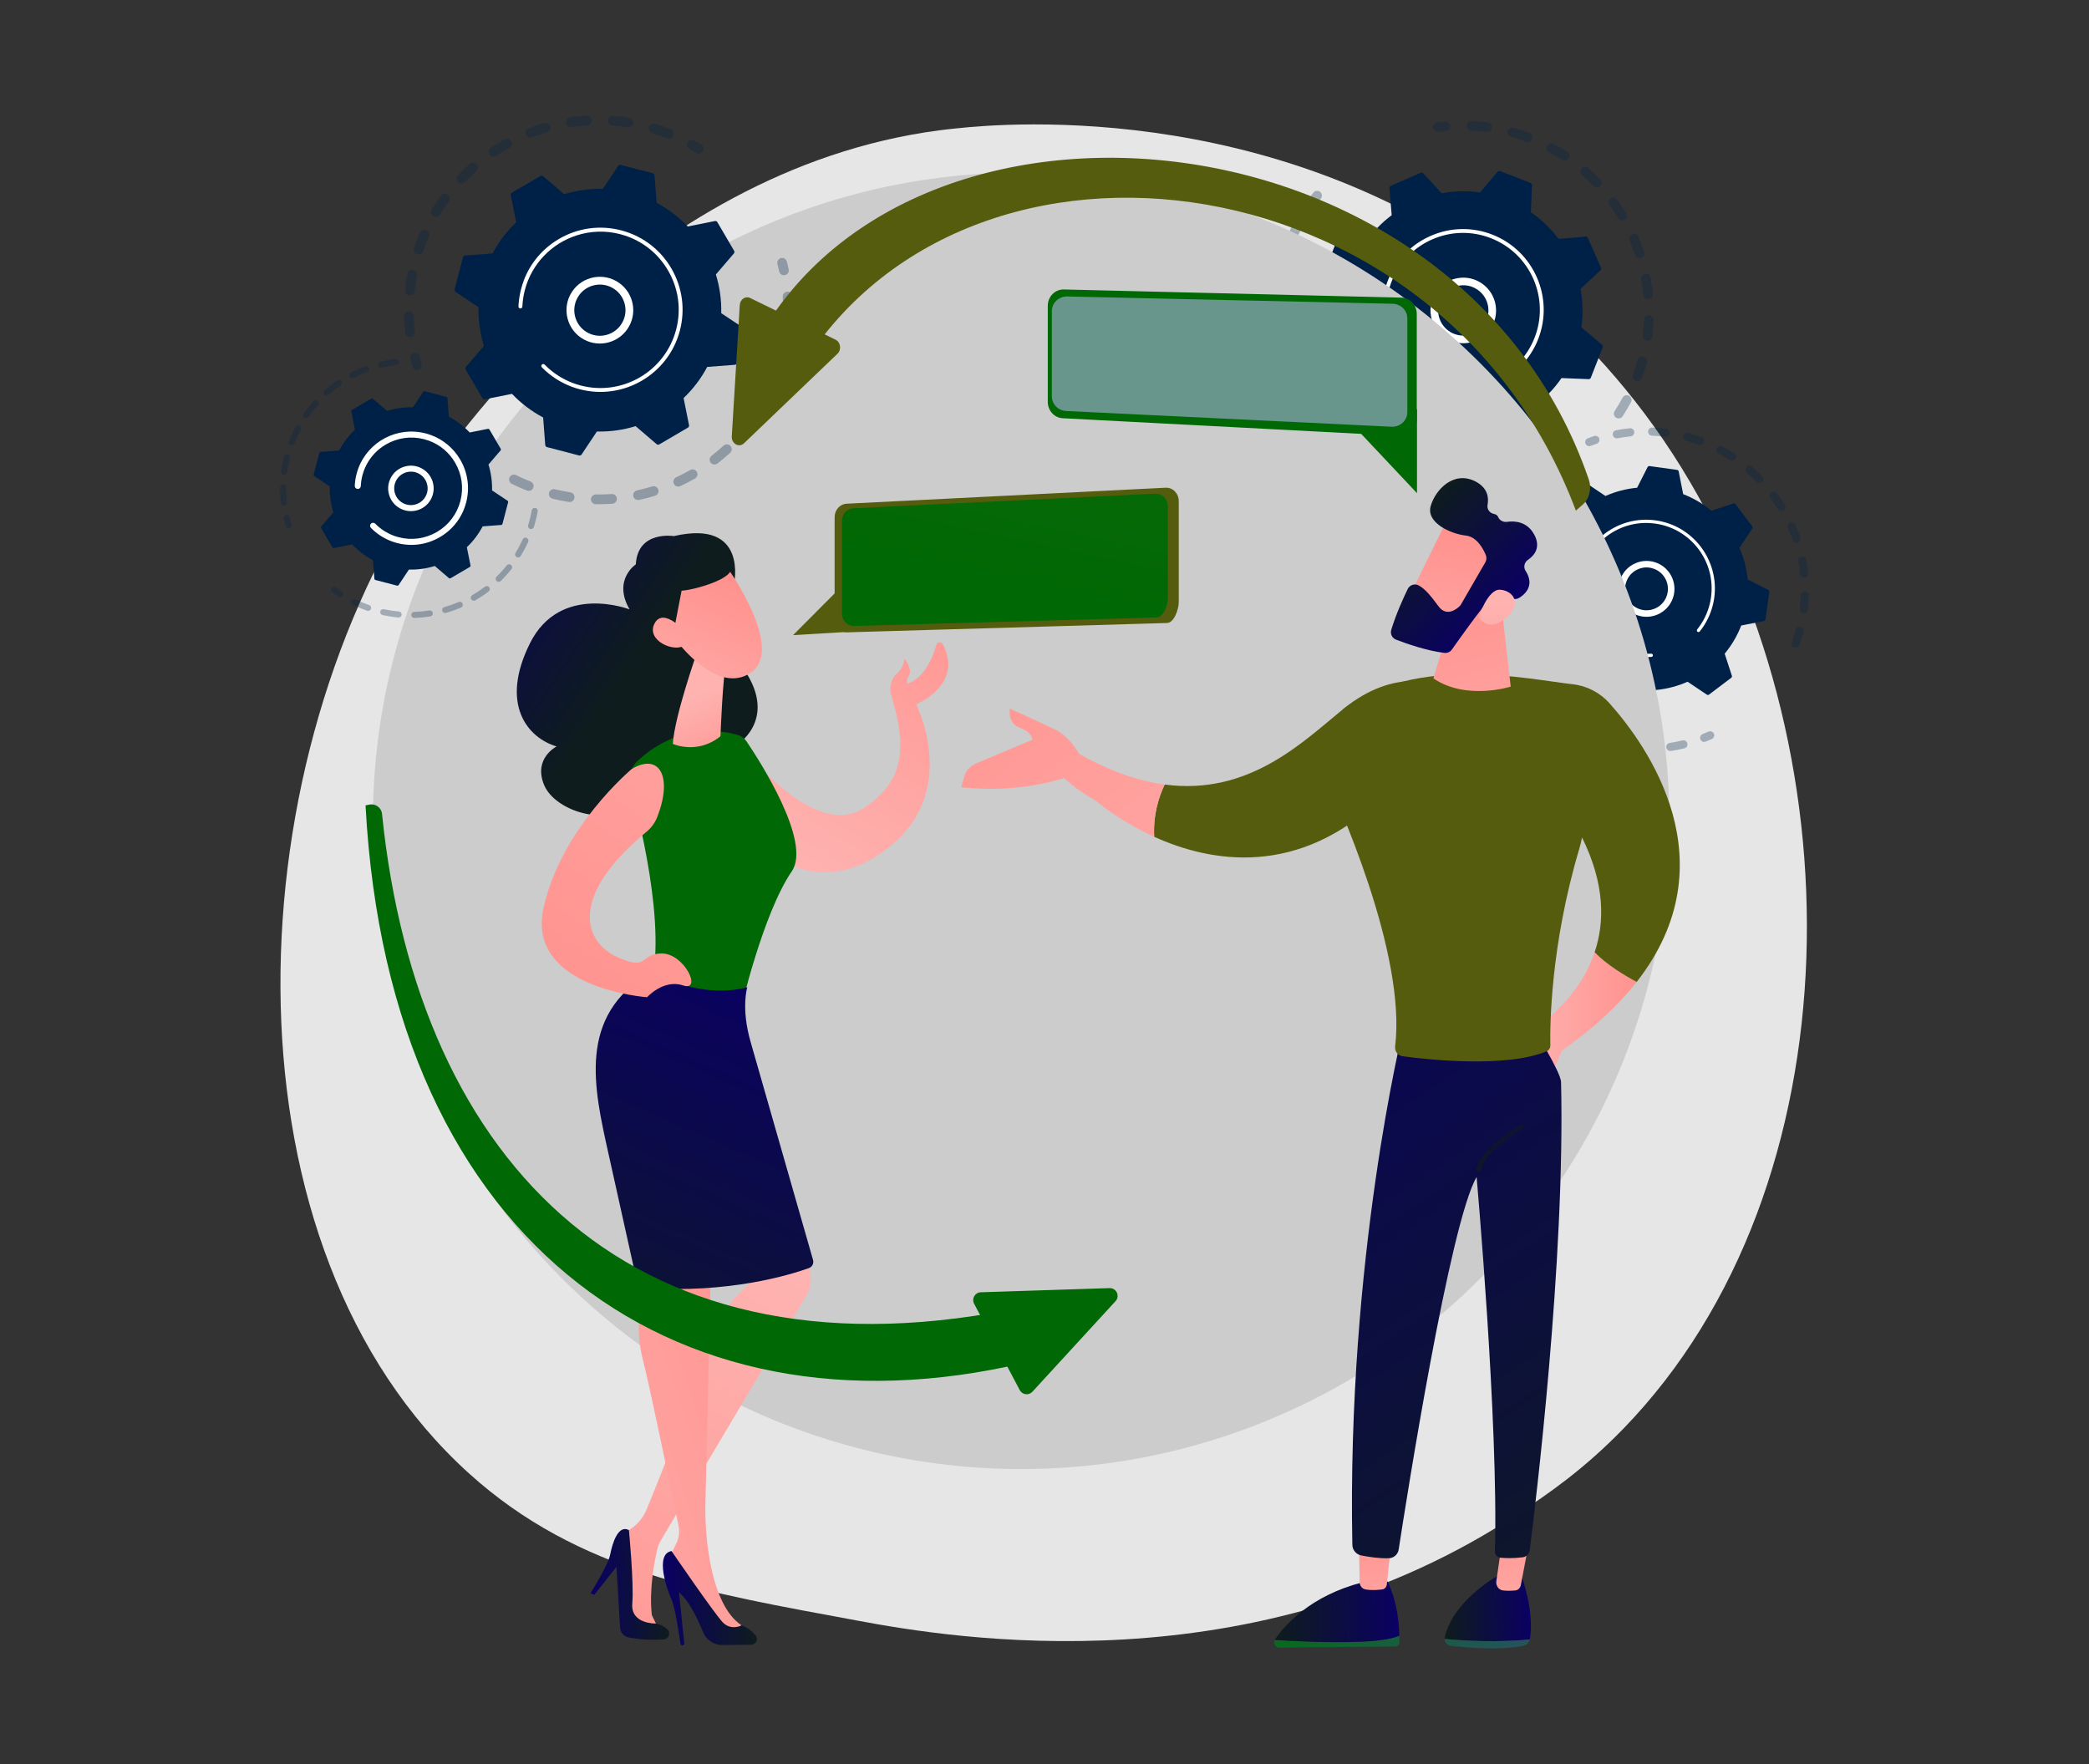 <?xml version="1.0" encoding="UTF-8"?>
<svg id="Layer_1" data-name="Layer 1" xmlns="http://www.w3.org/2000/svg" xmlns:xlink="http://www.w3.org/1999/xlink" viewBox="0 0 752 635">
  <rect x="0" y="0" width="752" height="635" fill="#333333" stroke="none"/>
  <defs>
    <style>
      .cls-1 {
        fill: url(#linear-gradient-15);
      }

      .cls-2 {
        fill: url(#linear-gradient-13);
      }

      .cls-3 {
        fill: url(#linear-gradient-28);
      }

      .cls-4 {
        fill: url(#linear-gradient-2);
      }

      .cls-5 {
        fill: url(#linear-gradient-25);
      }

      .cls-6 {
        fill: url(#linear-gradient-10);
      }

      .cls-7 {
        fill: url(#linear-gradient-12);
      }

      .cls-8 {
        fill: url(#linear-gradient-40);
      }

      .cls-9 {
        fill: url(#linear-gradient-27);
      }

      .cls-10 {
        opacity: .3;
      }

      .cls-11 {
        fill: url(#linear-gradient-37);
      }

      .cls-12 {
        fill: #fff;
      }

      .cls-13 {
        fill: url(#linear-gradient-39);
      }

      .cls-14 {
        fill: url(#linear-gradient-26);
      }

      .cls-15 {
        fill: #002147;
      }

      .cls-16 {
        fill: url(#linear-gradient-4);
      }

      .cls-17 {
        fill: url(#linear-gradient-35);
      }

      .cls-18 {
        fill: url(#linear-gradient-30);
      }

      .cls-19 {
        fill: url(#linear-gradient-3);
      }

      .cls-20 {
        fill: url(#linear-gradient-34);
      }

      .cls-21 {
        fill: url(#linear-gradient-5);
      }

      .cls-22 {
        fill: url(#linear-gradient-38);
      }

      .cls-23 {
        fill: url(#linear-gradient-22);
      }

      .cls-24 {
        fill: url(#linear-gradient-24);
      }

      .cls-25 {
        fill: url(#linear-gradient-33);
      }

      .cls-26 {
        fill: url(#linear-gradient-8);
      }

      .cls-27 {
        fill: url(#linear-gradient-14);
      }

      .cls-28 {
        fill: url(#linear-gradient-29);
      }

      .cls-29 {
        fill: url(#linear-gradient-20);
      }

      .cls-30 {
        fill: url(#linear-gradient-17);
      }

      .cls-31 {
        fill: url(#linear-gradient-7);
      }

      .cls-32 {
        fill: url(#linear-gradient-9);
      }

      .cls-33 {
        fill: url(#linear-gradient-11);
      }

      .cls-34 {
        fill: url(#linear-gradient-19);
      }

      .cls-35 {
        fill: #68958c;
      }

      .cls-36 {
        fill: url(#linear-gradient-6);
      }

      .cls-37 {
        fill: #ccc;
      }

      .cls-38 {
        fill: url(#linear-gradient-36);
      }

      .cls-39 {
        fill: url(#linear-gradient-21);
      }

      .cls-40 {
        fill: url(#linear-gradient-32);
      }

      .cls-41 {
        fill: url(#linear-gradient-16);
      }

      .cls-42 {
        fill: url(#linear-gradient);
      }

      .cls-43 {
        fill: url(#linear-gradient-23);
      }

      .cls-44 {
        fill: url(#linear-gradient-31);
      }

      .cls-45 {
        fill: #e6e6e6;
      }

      .cls-46 {
        fill: url(#linear-gradient-18);
      }
    </style>
    <linearGradient id="linear-gradient" x1="970.26" y1="-775.79" x2="889.36" y2="-676.33" gradientTransform="translate(-518.87 1094.47) rotate(-7.16)" gradientUnits="userSpaceOnUse">
      <stop offset="0" stop-color="#ff928e"/>
      <stop offset="1" stop-color="#feb3b1"/>
    </linearGradient>
    <linearGradient id="linear-gradient-2" x1="3914.5" y1="-1008.16" x2="3861.45" y2="-945.12" gradientTransform="translate(4199.07 68.05) rotate(163.78) scale(1 -1)" gradientUnits="userSpaceOnUse">
      <stop offset="0" stop-color="#0a0064"/>
      <stop offset="1" stop-color="#0e1c1d"/>
    </linearGradient>
    <linearGradient id="linear-gradient-3" x1="345.2" y1="223.84" x2="147.73" y2="417.02" gradientUnits="userSpaceOnUse">
      <stop offset="0" stop-color="#006804"/>
      <stop offset="1" stop-color="#006804"/>
    </linearGradient>
    <linearGradient id="linear-gradient-4" x1="3837.68" y1="-897.02" x2="3842" y2="-927.71" gradientTransform="translate(4199.07 68.05) rotate(163.78) scale(1 -1)" xlink:href="#linear-gradient"/>
    <linearGradient id="linear-gradient-5" x1="3817.86" y1="-962.77" x2="3858.27" y2="-916.31" gradientTransform="translate(4199.07 68.05) rotate(163.78) scale(1 -1)" xlink:href="#linear-gradient"/>
    <linearGradient id="linear-gradient-6" x1="3889.09" y1="-1029.54" x2="3836.04" y2="-966.5" xlink:href="#linear-gradient-2"/>
    <linearGradient id="linear-gradient-7" x1="3827.96" y1="-971.56" x2="3868.37" y2="-925.09" gradientTransform="translate(4199.07 68.05) rotate(163.78) scale(1 -1)" xlink:href="#linear-gradient"/>
    <linearGradient id="linear-gradient-8" x1="231.67" y1="548.5" x2="328.09" y2="378.31" gradientTransform="translate(-44.78 84.58) rotate(-.54)" xlink:href="#linear-gradient"/>
    <linearGradient id="linear-gradient-9" x1="252.69" y1="488.33" x2="280.87" y2="488.33" gradientTransform="translate(-44.78 84.58) rotate(-.54)" xlink:href="#linear-gradient-2"/>
    <linearGradient id="linear-gradient-10" x1="340.93" y1="422.59" x2="196.74" y2="468.7" gradientTransform="translate(-44.78 84.58) rotate(-.54)" xlink:href="#linear-gradient"/>
    <linearGradient id="linear-gradient-11" x1="278.82" y1="493.42" x2="312.41" y2="493.42" gradientTransform="translate(-44.78 84.58) rotate(-.54)" xlink:href="#linear-gradient-2"/>
    <linearGradient id="linear-gradient-12" x1="324.69" y1="267.47" x2="244.21" y2="446.89" gradientTransform="translate(-44.78 84.58) rotate(-.54)" xlink:href="#linear-gradient-2"/>
    <linearGradient id="linear-gradient-13" x1="805.18" y1="-632.1" x2="965.12" y2="-815.05" xlink:href="#linear-gradient"/>
    <linearGradient id="linear-gradient-14" x1="2951.19" y1="414.91" x2="2630.62" y2="-107.07" gradientTransform="translate(-2385.23 1279.31) rotate(-20.08)" xlink:href="#linear-gradient-3"/>
    <linearGradient id="linear-gradient-15" x1="2990.44" y1="390.81" x2="2669.86" y2="-131.17" gradientTransform="translate(-2385.23 1279.31) rotate(-20.08)" xlink:href="#linear-gradient-3"/>
    <linearGradient id="linear-gradient-16" x1="698.52" y1="-341.93" x2="555.14" y2="-137.49" gradientUnits="userSpaceOnUse">
      <stop offset="0" stop-color="#256e14"/>
      <stop offset="1" stop-color="#565c0d"/>
    </linearGradient>
    <linearGradient id="linear-gradient-17" x1="729.04" y1="-320.52" x2="585.66" y2="-116.08" xlink:href="#linear-gradient-16"/>
    <linearGradient id="linear-gradient-18" x1="360.09" y1="209.3" x2="409.87" y2="-23.67" gradientUnits="userSpaceOnUse">
      <stop offset="0" stop-color="#006804"/>
      <stop offset="1" stop-color="#256e14"/>
    </linearGradient>
    <linearGradient id="linear-gradient-19" x1="314.56" y1="13050.94" x2="236.91" y2="13184.34" gradientTransform="translate(10536.45 10049.57) rotate(133.05)" xlink:href="#linear-gradient-16"/>
    <linearGradient id="linear-gradient-20" x1="-1055.85" y1="12737.67" x2="-1133.51" y2="12871.08" gradientTransform="translate(10996.07 8344.49) rotate(121.27)" xlink:href="#linear-gradient-16"/>
    <linearGradient id="linear-gradient-21" x1="10539.27" y1="296.72" x2="10580.82" y2="296.72" gradientTransform="translate(11122.77 -102.41) rotate(179.08) scale(1 -1)" xlink:href="#linear-gradient"/>
    <linearGradient id="linear-gradient-22" x1="10581.05" y1="510.48" x2="10612.2" y2="510.48" gradientTransform="translate(11122.77 -102.41) rotate(179.08) scale(1 -1)" xlink:href="#linear-gradient-2"/>
    <linearGradient id="linear-gradient-23" x1="10659.04" y1="473.73" x2="10545.7" y2="562.73" gradientTransform="translate(11122.77 -102.41) rotate(179.08) scale(1 -1)" gradientUnits="userSpaceOnUse">
      <stop offset="0" stop-color="#01700d"/>
      <stop offset="1" stop-color="#3b418e"/>
    </linearGradient>
    <linearGradient id="linear-gradient-24" x1="10589.71" y1="475.02" x2="10583.76" y2="526.95" gradientTransform="translate(11122.77 -102.41) rotate(179.08) scale(1 -1)" xlink:href="#linear-gradient"/>
    <linearGradient id="linear-gradient-25" x1="10679.18" y1="499.37" x2="10565.83" y2="588.37" xlink:href="#linear-gradient-23"/>
    <linearGradient id="linear-gradient-26" x1="10628.49" y1="511.31" x2="10673.34" y2="511.31" gradientTransform="translate(11122.77 -102.41) rotate(179.08) scale(1 -1)" xlink:href="#linear-gradient-2"/>
    <linearGradient id="linear-gradient-27" x1="10638.19" y1="480.57" x2="10632.24" y2="532.51" gradientTransform="translate(11122.77 -102.41) rotate(179.08) scale(1 -1)" xlink:href="#linear-gradient"/>
    <linearGradient id="linear-gradient-28" x1="10708.9" y1="243.06" x2="10518.56" y2="538.43" gradientTransform="translate(11122.77 -102.41) rotate(179.08) scale(1 -1)" xlink:href="#linear-gradient-2"/>
    <linearGradient id="linear-gradient-29" x1="11035.69" y1="-1487.41" x2="10892.32" y2="-1282.97" gradientTransform="translate(10355.1 -90.05) rotate(179.08) scale(1 -1)" xlink:href="#linear-gradient-16"/>
    <linearGradient id="linear-gradient-30" x1="10602.86" y1="142.98" x2="10580.14" y2="241.18" gradientTransform="translate(11122.77 -102.41) rotate(179.08) scale(1 -1)" xlink:href="#linear-gradient"/>
    <linearGradient id="linear-gradient-31" x1="9645.4" y1="4455.08" x2="9605.09" y2="4508.41" gradientTransform="translate(10443.87 4002.75) rotate(-134.19) scale(1 -1)" xlink:href="#linear-gradient"/>
    <linearGradient id="linear-gradient-32" x1="9614.61" y1="4467.89" x2="9662.77" y2="4467.89" gradientTransform="translate(10443.87 4002.75) rotate(-134.19) scale(1 -1)" xlink:href="#linear-gradient-2"/>
    <linearGradient id="linear-gradient-33" x1="9586.35" y1="4497.31" x2="9618.69" y2="4464.14" gradientTransform="translate(10443.87 4002.75) rotate(-134.19) scale(1 -1)" xlink:href="#linear-gradient"/>
    <linearGradient id="linear-gradient-34" x1="906.4" y1="-196.14" x2="763.02" y2="8.3" xlink:href="#linear-gradient-16"/>
    <linearGradient id="linear-gradient-35" x1="10602.15" y1="322.37" x2="10586.19" y2="350.78" gradientTransform="translate(11122.77 -102.41) rotate(179.08) scale(1 -1)" xlink:href="#linear-gradient-2"/>
    <linearGradient id="linear-gradient-36" x1="11065" y1="-1466.86" x2="10921.63" y2="-1262.42" gradientTransform="translate(10355.1 -90.05) rotate(179.08) scale(1 -1)" xlink:href="#linear-gradient-16"/>
    <linearGradient id="linear-gradient-37" x1="10013.58" y1="140.58" x2="9874.52" y2="318.49" gradientTransform="translate(10355.1 -90.05) rotate(179.08) scale(1 -1)" xlink:href="#linear-gradient"/>
    <linearGradient id="linear-gradient-38" x1="10032.19" y1="155.13" x2="9893.13" y2="333.03" gradientTransform="translate(10355.1 -90.05) rotate(179.08) scale(1 -1)" xlink:href="#linear-gradient"/>
    <linearGradient id="linear-gradient-39" x1="221.17" y1="-85.11" x2="526.83" y2="176.74" xlink:href="#linear-gradient-3"/>
    <linearGradient id="linear-gradient-40" x1="209.6" y1="-71.6" x2="515.25" y2="190.24" xlink:href="#linear-gradient-3"/>
  </defs>
  <path class="cls-45" d="M584.33,514.33c-14.3,14.74-27.1,23.41-36.9,29.95-95.56,63.81-204.79,45.42-238.57,39.13-54.49-10.14-100.48-17.3-140-53-89.8-81.13-85.43-250.37-16.81-355.2,8.14-12.43,76.65-113.99,186.12-128.3,2.68-.35,4.68-.55,6.43-.73,16.93-1.79,121.88-11.26,207.45,60.43,12.25,10.26,31.96,28.77,50.24,57,66.84,103.23,67.05,263.1-17.95,350.72Z"/>
  <g>
    <g>
      <g class="cls-10">
        <path class="cls-15" d="M581.75,150.34c-.8-.52-1.02-1.59-.5-2.38,1.01-1.55,1.96-3.16,2.84-4.8.44-.83,1.47-1.15,2.3-.72,0,0,.02.01.03.02.84.45,1.15,1.49.7,2.33-.92,1.72-1.93,3.42-2.99,5.05-.48.75-1.45.99-2.22.59-.05-.03-.11-.06-.16-.09ZM587.81,134.89c.65-1.74,1.22-3.52,1.72-5.3.25-.92,1.2-1.45,2.12-1.2.92.26,1.45,1.2,1.2,2.12-.52,1.87-1.13,3.75-1.8,5.58-.33.89-1.32,1.35-2.21,1.02-.06-.02-.13-.05-.19-.08-.77-.39-1.14-1.3-.83-2.13ZM591.33,120.72c.24-1.84.41-3.7.49-5.55.04-.95.85-1.69,1.8-1.64.95.04,1.68.85,1.64,1.8-.09,1.95-.26,3.92-.51,5.85-.12.94-.99,1.61-1.93,1.48-.2-.03-.39-.09-.56-.17-.63-.32-1.02-1.02-.92-1.76ZM591.59,106.11c-.18-1.84-.43-3.7-.77-5.52-.17-.94.45-1.83,1.38-2,.94-.17,1.83.45,2,1.38.35,1.92.62,3.87.81,5.82.09.95-.6,1.79-1.55,1.88-.34.03-.66-.04-.95-.18-.51-.26-.87-.76-.93-1.37ZM588.59,91.8c-.58-1.76-1.24-3.51-1.97-5.22-.37-.87.03-1.89.91-2.26.87-.37,1.89.03,2.26.91.77,1.8,1.46,3.64,2.07,5.49.3.9-.19,1.88-1.1,2.17-.45.15-.93.1-1.32-.1-.39-.2-.7-.55-.85-.99ZM582.49,78.52c-.95-1.59-1.99-3.15-3.08-4.65-.56-.77-.39-1.85.38-2.4.77-.56,1.85-.39,2.4.38,1.14,1.58,2.23,3.23,3.24,4.9.49.81.23,1.87-.59,2.36-.53.32-1.16.32-1.67.06-.28-.14-.52-.36-.69-.64ZM527.95,45.18c.04-.95.85-1.68,1.8-1.64,1.95.09,3.91.27,5.85.52.94.13,1.6.99,1.48,1.93-.13.94-.99,1.6-1.93,1.48-1.84-.24-3.71-.41-5.55-.5-.25-.01-.49-.08-.7-.19-.58-.3-.97-.92-.94-1.61ZM573.61,66.93c-1.28-1.33-2.64-2.63-4.03-3.85-.72-.63-.79-1.71-.16-2.43.63-.72,1.71-.78,2.43-.16,1.47,1.28,2.89,2.65,4.25,4.05.66.69.64,1.77-.05,2.43-.54.52-1.34.62-1.98.29-.17-.08-.32-.2-.46-.34ZM542.82,47.18c.26-.92,1.21-1.45,2.12-1.2,1.88.52,3.75,1.14,5.58,1.82.89.33,1.34,1.32,1.01,2.21-.33.89-1.32,1.34-2.21,1.01-1.74-.65-3.52-1.23-5.3-1.73-.11-.03-.22-.07-.32-.13-.71-.37-1.1-1.19-.87-1.99ZM562.37,57.61c-1.55-1.01-3.16-1.97-4.79-2.85-.84-.45-1.15-1.49-.7-2.33.44-.83,1.47-1.14,2.3-.72.01,0,.02.01.03.02,1.72.92,3.42,1.93,5.04,3,.8.52,1.02,1.59.5,2.38-.49.74-1.45.99-2.22.59-.05-.03-.11-.06-.16-.09Z"/>
        <path class="cls-15" d="M516.81,47.33c.3.15.65.22,1.01.17.88-.12,1.78-.22,2.67-.31.95-.09,1.64-.93,1.55-1.88-.09-.95-.93-1.64-1.88-1.55-.94.09-1.88.2-2.8.32-.94.13-1.6,1-1.47,1.94.08.58.44,1.05.92,1.3Z"/>
      </g>
      <g class="cls-10">
        <path class="cls-15" d="M471.69,74.13c.74.38,1.67.17,2.17-.52.52-.72,1.07-1.43,1.63-2.13.59-.74.47-1.83-.27-2.42-.75-.59-1.83-.47-2.42.27-.59.74-1.16,1.49-1.71,2.24-.56.77-.39,1.84.37,2.41.08.06.15.1.23.14Z"/>
        <path class="cls-15" d="M492.2,171.81c-.82-.47-1.11-1.53-.63-2.35.47-.82,1.52-1.11,2.35-.63,1.57.9,3.2,1.75,4.87,2.53.86.4,1.23,1.43.83,2.29-.4.86-1.43,1.23-2.29.83-.72-.34-1.44-.69-2.14-1.05-1.01-.51-2.01-1.06-2.98-1.62ZM504.93,175.72c.28-.91,1.25-1.41,2.16-1.13,1.74.55,3.53,1.02,5.3,1.42.93.2,1.51,1.13,1.31,2.06-.21.93-1.13,1.51-2.05,1.3-1.87-.42-3.75-.92-5.58-1.49-.1-.03-.19-.07-.27-.11-.73-.37-1.11-1.23-.86-2.05ZM484.41,166.59c-1.51-1.17-3-2.43-4.41-3.73-.7-.64-.75-1.73-.1-2.43.64-.7,1.73-.74,2.43-.1,1.34,1.24,2.75,2.43,4.19,3.54.75.58.89,1.66.31,2.42-.51.66-1.42.85-2.14.48-.09-.05-.19-.11-.27-.17ZM519.35,178.93c.08-.95.91-1.65,1.86-1.57,1.82.15,3.66.22,5.48.22.95,0,1.72.77,1.73,1.72,0,.95-.77,1.72-1.72,1.73-1.92,0-3.86-.07-5.77-.23-.23-.02-.45-.08-.64-.18-.6-.31-.99-.96-.93-1.67ZM473.54,156.06c-1.22-1.48-2.39-3.03-3.48-4.6-.54-.78-.35-1.85.43-2.39.78-.54,1.85-.35,2.4.43,1.04,1.5,2.15,2.97,3.31,4.37.61.73.5,1.82-.23,2.42-.55.45-1.29.51-1.88.21-.2-.1-.39-.25-.54-.44ZM465.26,143.4c-.87-1.71-1.67-3.48-2.4-5.25-.36-.88.07-1.89.95-2.24.88-.36,1.89.07,2.24.95.69,1.69,1.45,3.37,2.28,4.99.43.85.09,1.88-.76,2.31-.51.26-1.09.24-1.56,0-.31-.16-.58-.42-.75-.75ZM459.92,129.24c-.48-1.86-.88-3.76-1.2-5.65-.16-.94.47-1.83,1.41-1.98.94-.16,1.83.47,1.98,1.41.3,1.79.68,3.6,1.14,5.37.24.92-.32,1.86-1.24,2.09-.42.11-.85.05-1.21-.13-.42-.22-.76-.61-.88-1.11ZM457.8,114.25c-.06-1.92-.03-3.86.07-5.78.05-.95.86-1.68,1.81-1.62.95.05,1.68.86,1.62,1.81-.1,1.82-.12,3.66-.07,5.49.03.95-.72,1.74-1.67,1.77-.3,0-.58-.06-.83-.19-.54-.28-.92-.83-.94-1.48ZM459.03,99.15c.37-1.88.82-3.77,1.34-5.62.26-.91,1.21-1.45,2.13-1.19.91.26,1.45,1.21,1.19,2.13-.5,1.75-.93,3.55-1.28,5.33-.18.93-1.09,1.54-2.02,1.36-.16-.03-.32-.08-.46-.16-.67-.34-1.05-1.09-.9-1.86ZM463.54,84.71c.56-1.29,1.18-2.59,1.82-3.84.23-.45.47-.9.71-1.35.45-.84,1.49-1.17,2.33-.7.84.45,1.15,1.5.7,2.33-.23.42-.45.85-.68,1.28-.61,1.19-1.19,2.42-1.73,3.65-.38.87-1.4,1.27-2.27.89-.03-.01-.06-.03-.1-.05-.8-.41-1.16-1.38-.79-2.22Z"/>
        <path class="cls-15" d="M535.07,180.17c.3.16.66.22,1.02.17.92-.13,1.86-.28,2.79-.45.94-.17,1.55-1.07,1.38-2-.17-.94-1.07-1.55-2-1.38-.88.16-1.77.31-2.65.43-.94.13-1.6,1-1.46,1.94.08.58.44,1.05.92,1.29Z"/>
      </g>
      <g>
        <path class="cls-15" d="M552.86,156.62c.31-.14.51-.46.48-.8l-.8-9.76c3.66-2.74,6.91-6.09,9.57-9.97l9.78.39c.34.01.66-.19.78-.51l4.27-10.94c.12-.32.03-.68-.23-.91l-7.46-6.33c.66-4.66.54-9.32-.29-13.82l7.19-6.64c.25-.23.33-.6.19-.91l-4.72-10.76c-.14-.31-.46-.51-.8-.48l-9.76.8c-2.74-3.66-6.09-6.91-9.97-9.57l.39-9.78c.01-.34-.19-.66-.51-.78l-10.94-4.27c-.32-.12-.68-.03-.91.23l-6.33,7.46c-4.66-.66-9.32-.54-13.82.29l-6.64-7.19c-.23-.25-.6-.33-.91-.19l-10.76,4.72c-.31.14-.51.46-.48.8l.8,9.76c-3.66,2.74-6.91,6.09-9.57,9.97l-9.78-.39c-.34-.01-.66.19-.78.51l-4.27,10.94c-.12.32-.03.68.23.91l7.46,6.33c-.66,4.66-.54,9.32.29,13.82l-7.19,6.64c-.25.23-.33.6-.19.91l4.72,10.76c.14.31.46.51.8.48l9.76-.8c2.74,3.66,6.09,6.91,9.97,9.57l-.39,9.78c-.01.34.19.66.51.78l10.94,4.27c.32.12.68.03.91-.23l6.33-7.46c4.66.66,9.32.54,13.82-.29l6.64,7.19c.23.25.6.33.91.19l10.76-4.72Z"/>
        <path class="cls-12" d="M519.9,121.37c-5.3-3.78-6.54-11.17-2.76-16.47,1.83-2.57,4.55-4.27,7.66-4.79,3.11-.52,6.24.2,8.81,2.03,5.3,3.78,6.54,11.17,2.76,16.47-3.44,4.82-9.86,6.29-14.99,3.66-.51-.26-1-.56-1.48-.9ZM525.25,102.82c-2.38.4-4.47,1.71-5.87,3.67-2.9,4.06-1.95,9.73,2.12,12.63,4.07,2.9,9.73,1.95,12.63-2.12,2.9-4.06,1.95-9.73-2.12-12.63-.37-.26-.75-.49-1.15-.7-1.72-.88-3.67-1.18-5.6-.86Z"/>
        <path class="cls-12" d="M513.4,137.34c.88.45,1.79.86,2.72,1.22h0c.29.11.59.22.89.33,1.47.52,2.97.92,4.49,1.2.02,0,.04,0,.06.01.06.01.12.02.18.03.11.02.23.04.34.06.3.05.59-.11.72-.37.03-.06.06-.13.07-.21.06-.38-.2-.73-.57-.79-1.93-.31-3.84-.83-5.68-1.55-9.13-3.56-15.3-11.47-17.08-20.43-.99-4.99-.62-10.3,1.36-15.38.35-.89.74-1.76,1.17-2.6,2.89-5.65,7.6-10.1,13.48-12.68,6.76-2.97,14.28-3.13,21.16-.44,14.21,5.54,21.26,21.61,15.72,35.81-.34.88-.73,1.73-1.15,2.56-1.84,3.6-4.46,6.76-7.66,9.24-.08.06-.15.14-.19.23-.12.23-.1.52.07.74.23.3.66.36.97.12,3.36-2.6,6.11-5.92,8.04-9.7.45-.87.85-1.77,1.21-2.69,5.82-14.92-1.59-31.78-16.5-37.6-7.22-2.82-15.11-2.65-22.22.46-6.18,2.71-11.12,7.38-14.16,13.31-.45.88-.86,1.79-1.22,2.73-2.82,7.23-2.65,15.11.46,22.22,2.71,6.18,7.38,11.12,13.32,14.16Z"/>
      </g>
    </g>
    <g>
      <g class="cls-10">
        <path class="cls-15" d="M645.9,233.09c-.76-.27-1.16-1.11-.89-1.87.53-1.48,1-3.01,1.41-4.54.2-.77.99-1.24,1.76-1.05,0,0,.02,0,.03,0,.78.21,1.25,1.01,1.04,1.79-.42,1.61-.92,3.22-1.48,4.78-.25.71-1.01,1.11-1.73.93-.05-.01-.1-.03-.15-.04ZM647.87,219.1c.19-1.57.32-3.16.37-4.73.03-.81.71-1.44,1.52-1.41.81.03,1.44.71,1.41,1.52-.06,1.65-.19,3.33-.39,4.98-.1.8-.83,1.38-1.63,1.28-.06,0-.12-.02-.17-.03-.71-.17-1.2-.86-1.11-1.6ZM647.99,206.66c-.16-1.57-.4-3.15-.69-4.7-.15-.8.37-1.56,1.16-1.72.79-.15,1.56.37,1.72,1.16.31,1.63.56,3.3.73,4.95.08.81-.5,1.53-1.31,1.61-.17.02-.34,0-.5-.03-.59-.14-1.05-.64-1.11-1.27ZM645.32,194.5c-.51-1.49-1.09-2.98-1.72-4.43-.33-.74.01-1.61.75-1.93.74-.33,1.61.01,1.93.75.67,1.52,1.28,3.09,1.82,4.66.26.77-.15,1.6-.91,1.86-.27.09-.56.1-.82.04-.47-.11-.87-.46-1.04-.95ZM640.01,183.25c-.83-1.34-1.72-2.66-2.66-3.93-.48-.65-.34-1.57.31-2.05.65-.48,1.57-.34,2.05.31.99,1.34,1.93,2.73,2.8,4.14.43.69.21,1.59-.48,2.02-.35.21-.75.27-1.12.18-.36-.09-.69-.31-.9-.66ZM632.34,173.45c-1.1-1.13-2.27-2.22-3.47-3.25-.61-.53-.68-1.45-.16-2.07.53-.61,1.45-.68,2.07-.16,1.26,1.08,2.49,2.23,3.65,3.42.57.58.56,1.51-.02,2.07-.38.37-.9.49-1.37.38-.26-.06-.5-.19-.7-.4ZM580.57,156.59c-.15-.8.37-1.56,1.17-1.71,1.63-.31,3.3-.55,4.95-.72.81-.08,1.53.5,1.61,1.31.08.81-.5,1.52-1.31,1.61-1.57.16-3.15.39-4.7.68-.21.04-.42.03-.62-.02-.54-.13-.98-.57-1.09-1.15ZM622.69,165.59c-1.33-.85-2.71-1.66-4.1-2.39-.72-.38-.99-1.26-.61-1.98.38-.72,1.26-.99,1.98-.61,1.47.77,2.92,1.62,4.32,2.52.68.44.88,1.34.44,2.03-.35.54-.99.78-1.58.63-.15-.04-.3-.1-.45-.19ZM593.28,155.31c.03-.81.71-1.44,1.52-1.41,1.66.06,3.33.2,4.98.4.8.1,1.37.83,1.28,1.64-.1.8-.83,1.37-1.64,1.28-1.57-.19-3.16-.32-4.74-.38-.1,0-.2-.02-.29-.04-.66-.16-1.14-.77-1.12-1.48ZM611.54,160.09c-1.48-.53-3.01-1.01-4.53-1.42-.78-.21-1.25-1.01-1.04-1.79.21-.77.99-1.24,1.76-1.05.01,0,.02,0,.03,0,1.61.43,3.21.93,4.77,1.49.76.27,1.16,1.11.88,1.88-.26.71-1.01,1.1-1.72.93-.05-.01-.1-.03-.15-.05Z"/>
        <path class="cls-15" d="M571.76,160.57c.28.07.58.06.87-.06.71-.27,1.43-.53,2.15-.78.77-.26,1.18-1.09.92-1.86-.26-.77-1.09-1.18-1.86-.92-.76.26-1.52.53-2.26.82-.76.29-1.13,1.14-.84,1.9.18.47.57.79,1.02.9Z"/>
      </g>
      <g class="cls-10">
        <path class="cls-15" d="M539.67,191.68c.69.17,1.41-.18,1.7-.86.29-.7.6-1.4.93-2.09.34-.73.03-1.61-.7-1.95-.74-.35-1.61-.03-1.95.7-.34.72-.67,1.46-.98,2.2-.31.75.04,1.61.78,1.92.07.03.15.05.22.07Z"/>
        <path class="cls-15" d="M575.95,268.56c-.78-.23-1.22-1.05-.99-1.82.23-.78,1.04-1.22,1.82-.99,1.48.44,3,.82,4.53,1.14.79.16,1.3.94,1.14,1.73-.17.79-.94,1.3-1.73,1.14-.67-.14-1.33-.29-1.98-.45-.94-.23-1.87-.48-2.79-.75ZM587.27,269.29c.06-.81.76-1.42,1.56-1.36,1.55.11,3.12.15,4.67.13.81-.01,1.48.64,1.49,1.44.01.81-.64,1.48-1.44,1.49-1.63.02-3.29-.02-4.92-.14-.08,0-.17-.02-.25-.04-.68-.17-1.16-.8-1.11-1.53ZM568.46,265.77c-1.49-.67-2.96-1.42-4.39-2.22-.71-.4-.96-1.29-.56-2,.39-.71,1.29-.96,2-.56,1.36.76,2.76,1.47,4.17,2.1.74.33,1.07,1.2.73,1.94-.3.65-1.01.98-1.68.82-.09-.02-.17-.05-.26-.09ZM599.84,269.1c-.12-.8.43-1.55,1.23-1.67,1.53-.23,3.08-.54,4.58-.9.79-.19,1.58.29,1.77,1.08.19.79-.29,1.58-1.08,1.77-1.59.38-3.21.7-4.83.95-.2.03-.39.02-.57-.02-.56-.14-1.01-.6-1.1-1.2ZM557.38,259.19c-1.3-.98-2.58-2.03-3.8-3.13-.6-.54-.65-1.47-.11-2.07.54-.6,1.47-.65,2.07-.11,1.16,1.04,2.37,2.04,3.61,2.97.65.49.77,1.41.29,2.05-.36.48-.97.68-1.52.54-.19-.05-.37-.13-.54-.25ZM548.02,250.34c-1.06-1.25-2.07-2.55-3.02-3.88-.47-.66-.32-1.57.34-2.05.66-.47,1.58-.32,2.05.34.9,1.26,1.87,2.5,2.87,3.69.52.62.45,1.54-.17,2.07-.37.32-.86.41-1.3.31-.29-.07-.56-.23-.77-.48ZM540.8,239.66c-.76-1.45-1.47-2.94-2.11-4.45-.32-.75.03-1.61.78-1.92.75-.32,1.61.03,1.92.78.6,1.43,1.28,2.85,2,4.22.38.72.1,1.6-.62,1.98-.33.17-.69.21-1.03.13-.39-.1-.75-.35-.95-.74ZM536.09,227.66c-.43-1.58-.79-3.19-1.08-4.8-.14-.8.38-1.56,1.18-1.7.8-.14,1.56.39,1.7,1.18.28,1.53.62,3.06,1.03,4.56.21.78-.25,1.59-1.03,1.8-.25.07-.5.07-.73,0-.5-.12-.93-.51-1.07-1.04ZM534.13,214.91c-.07-1.63-.07-3.28,0-4.92.03-.81.72-1.44,1.53-1.4.81.03,1.44.72,1.4,1.53-.07,1.55-.07,3.12,0,4.67.03.81-.6,1.49-1.4,1.53-.14,0-.28,0-.41-.04-.62-.15-1.09-.7-1.12-1.36ZM535.01,202.05c.21-1.18.46-2.37.75-3.54.1-.42.21-.84.32-1.26.21-.78,1.01-1.27,1.79-1.04.78.21,1.25,1.01,1.04,1.79-.11.4-.21.8-.31,1.2-.27,1.11-.51,2.24-.71,3.37-.14.8-.91,1.33-1.7,1.18-.03,0-.06-.01-.09-.02-.75-.18-1.23-.92-1.09-1.68Z"/>
        <path class="cls-15" d="M613.12,267.02c.28.07.59.05.88-.06.74-.29,1.49-.6,2.22-.92.74-.33,1.08-1.19.75-1.93-.33-.74-1.19-1.08-1.93-.75-.7.31-1.41.6-2.11.88-.75.3-1.13,1.15-.83,1.9.18.46.57.78,1.02.89Z"/>
      </g>
      <g>
        <path class="cls-15" d="M623.2,244c.23-.18.33-.48.24-.76l-2.59-7.93c2.49-3,4.52-6.41,5.96-10.15l8.18-1.61c.29-.06.51-.29.55-.58l1.38-9.91c.04-.29-.11-.57-.37-.71l-7.43-3.77c-.37-3.99-1.39-7.83-2.97-11.39l4.65-6.92c.16-.24.15-.56-.02-.8l-6.03-7.98c-.18-.23-.48-.33-.76-.24l-7.93,2.59c-3-2.49-6.41-4.52-10.15-5.96l-1.61-8.18c-.06-.29-.29-.51-.58-.55l-9.91-1.38c-.29-.04-.57.11-.71.37l-3.77,7.43c-3.99.37-7.83,1.39-11.39,2.97l-6.92-4.65c-.24-.16-.56-.15-.8.02l-7.98,6.03c-.23.18-.33.48-.24.76l2.59,7.93c-2.49,3-4.52,6.41-5.96,10.15l-8.18,1.61c-.29.06-.51.29-.55.58l-1.38,9.91c-.04.29.11.57.37.71l7.43,3.77c.37,3.99,1.39,7.83,2.97,11.39l-4.65,6.92c-.16.24-.15.56.02.8l6.03,7.98c.18.23.48.33.76.24l7.93-2.59c3,2.49,6.41,4.52,10.15,5.96l1.61,8.18c.06.29.29.51.58.55l9.91,1.38c.29.04.57-.11.71-.37l3.77-7.43c3.99-.37,7.83-1.39,11.39-2.97l6.92,4.65c.24.16.56.15.8-.02l7.98-6.03Z"/>
        <path class="cls-12" d="M588.94,221.3c-5.14-2.08-7.62-7.96-5.54-13.1,1.01-2.49,2.93-4.44,5.4-5.48,2.47-1.05,5.21-1.07,7.7-.06,5.14,2.08,7.62,7.96,5.54,13.1-1.9,4.67-6.93,7.15-11.69,5.99-.47-.11-.94-.27-1.41-.45ZM589.71,204.88c-1.9.8-3.37,2.3-4.14,4.2-1.6,3.94.31,8.44,4.25,10.04,3.94,1.6,8.44-.31,10.04-4.25,1.6-3.94-.31-8.44-4.25-10.04-.36-.14-.72-.26-1.09-.35-1.6-.39-3.27-.26-4.81.4Z"/>
        <path class="cls-12" d="M586.71,235.81c.82.2,1.65.36,2.5.48h0c.27.04.53.07.8.1,1.32.14,2.64.17,3.96.1.02,0,.04,0,.05,0,.05,0,.1,0,.15,0,.1,0,.2-.01.3-.02.26-.02.47-.21.53-.45.01-.06.02-.12.01-.18-.02-.32-.31-.56-.63-.54-1.66.12-3.35.07-5.01-.16-8.27-1.15-14.94-6.48-18.18-13.56-1.8-3.94-2.54-8.41-1.91-13.01.11-.81.26-1.6.45-2.38,1.28-5.25,4.3-9.86,8.67-13.17,5.02-3.79,11.21-5.41,17.44-4.54,12.87,1.79,21.88,13.7,20.09,26.57-.11.79-.26,1.58-.45,2.35-.82,3.35-2.36,6.48-4.52,9.17-.06.07-.09.15-.11.23-.05.21.02.45.2.6.25.2.62.16.82-.09,2.27-2.82,3.89-6.11,4.75-9.63.2-.81.36-1.63.47-2.47,1.87-13.51-7.59-26.02-21.09-27.89-6.54-.91-13.05.79-18.31,4.77-4.59,3.47-7.76,8.31-9.1,13.82-.2.82-.36,1.65-.48,2.5-.91,6.54.79,13.05,4.77,18.31,3.47,4.59,8.31,7.76,13.83,9.1Z"/>
      </g>
    </g>
  </g>
  <circle class="cls-37" cx="367.58" cy="295.47" r="233.35"/>
  <g>
    <path class="cls-42" d="M339.38,231.9c-.53-1.01-2.02-.85-2.32.25-1.13,4.05-3.85,11.12-9.57,13.64-.29.13-.56.25-.82.38-.26-.78-.26-1.68.36-2.63,1.78-2.72-1.43-6.43-1.43-6.43,0,0-.21,3.27-2.7,5.33-2.14,1.77-3.17,5.72-1.7,8.95,3.09,12.02,7.73,27.92-10.32,39.54-18.05,11.62-43.47-21.92-43.47-21.92l12.62,40s19.48,14.37,42.13-5.84c22.65-20.21,7.64-49.62,7.64-49.62,0,0,17.28-6.97,9.6-21.65Z"/>
    <path class="cls-4" d="M264.23,210.23s5.23-23.46-21.64-17.25c0,0-13.04-2.13-13.71,10.18,0,0-8.41,5.54-2.25,16.2,0,0-24.99-9.65-35.88,12.25-10.89,21.9-.88,33.95,9.61,37.09,0,0-8.5,4.27-4.48,13.9,4.02,9.64,24.4,16.43,36.44,4.71,0,0,34.25,4.53,33.56-19.67,0,0,15.93-10.29-.8-30.28-16.73-19.99-.85-27.14-.85-27.14Z"/>
    <path class="cls-19" d="M265.71,264.61c-5.4-1.62-21.12-4.61-36.08,9.19-2.54,2.34-3.57,5.9-2.67,9.23,4.02,14.79,14.61,58.48,5.32,77.38,0,0,16.38,18.05,34.24,3.5,0,0,8.02-34.94,18.51-50.27,7.25-10.59-11.56-39.76-16.32-46.81-.72-1.07-1.78-1.86-3.02-2.23Z"/>
    <path class="cls-16" d="M250.8,235.22s-7.99,22.59-8.59,32.56c0,0,8.83,4.01,17.14-2.76,0,0,.87-22.56,2.13-26.6l-10.69-3.19Z"/>
    <path class="cls-21" d="M261.89,204.42s20.89,29.23,8.4,37.72c-12.49,8.49-27.36-12.28-27.36-12.28,0,0-4.85-16,.22-21.43,5.07-5.43,18.73-4.01,18.73-4.01Z"/>
    <path class="cls-36" d="M252.22,197.44s9.6,2.27,10.94,6.62c1.34,4.34-13.61,8.37-17.8,8.57l-3.38,17.52s-9.98-16.48-6.03-26c3.95-9.52,16.26-6.7,16.26-6.7Z"/>
    <path class="cls-31" d="M246.99,227.71s-8.13-9.42-11.36-3.28c-3.23,6.14,7.32,10.75,10.97,7.73l.39-4.46Z"/>
    <path class="cls-26" d="M287.38,437.26c-.06,1.59,2.72,14.17,4.24,20.88.61,2.7.19,5.53-1.19,7.93l-52.48,88.33c-.63,1.07-1.1,2.23-1.38,3.44-.96,4.15-2.96,14.3-1.92,23.55l2.72,5.64-11.74-2.67-2.55-31.53,3.32-2.03c2.87-1.75,5.11-4.37,6.39-7.48,4.75-11.53,16.53-40.87,19.57-55.17,3.45-16.25,21.5-29.45,21.5-29.45l-3.17-7.5,16.7-13.93Z"/>
    <path class="cls-32" d="M212.58,573.5s6.34-10.05,7.09-13.97c.75-3.91,2.82-10.82,6.73-8.74,0,0,1.84,19.01,1.21,26.44-.64,7.43,8.4,7.19,8.4,7.19,0,0,2.49.35,4.31,2.17,1.26,1.26.36,3.44-1.42,3.56-2.96.19-7.65.24-12.58-.71-1.72-.33-3-1.8-3.1-3.55l-1.3-21.88-8,10.1-1.33-.6Z"/>
    <path class="cls-6" d="M256.03,451.33s-1.85,79.01-2.1,90.23c-.25,11.22,1.77,36.09,13.02,43.52l-4.9,3.62s-6.12-5.2-12.09-15.21c-6.71-11.24-8.74-13.3-8.74-13.3l2.23-4.56c.98-2,1.26-4.26.81-6.43-2.43-11.77-10.54-50.9-12.75-59.33-2.61-9.95-2.8-23.23,6.29-34.35,9.09-11.12,18.23-4.2,18.23-4.2Z"/>
    <path class="cls-33" d="M245.64,592.28c-.35,0-.65-.25-.69-.59-.37-2.63-1.93-13.19-3.21-15.93-1.46-3.13-6.23-16.31,0-17.43,0,0,15.5,22.65,18.48,25.7,2.98,3.05,6.73,1.07,6.73,1.07,0,0,2.9.86,5.09,3.65,1.04,1.33.07,3.28-1.62,3.3l-10.44.1c-3.03.03-5.76-1.81-6.89-4.63-1.84-4.59-5-11.32-8.67-14.31l1.91,18.31c.04.41-.28.76-.69.77Z"/>
    <path class="cls-7" d="M269,355.39s-2.35,7.5,1.26,19.85l22.42,78.3c.35,1.23-.31,2.52-1.52,2.95-6.71,2.41-28.76,9.21-58.85,7.14-1.52-.1-2.79-1.18-3.12-2.66-1.98-8.93-8.75-39.38-10.14-45.64-5.31-23.85-11.24-49.56,14.84-65.11,12.02,5.15,23.23,8.18,35.1,5.17Z"/>
    <path class="cls-2" d="M227.49,276.75s-25.51,21.2-31.84,50.17c-6.33,28.97,37.28,32.05,37.28,32.05,0,0,5.92-6.61,12.95-4.25,7.03,2.36.54-11.54-7.68-11.5-8.22.04-4.41,6.54-16.05,1.27-11.33-5.13-18.34-21.01,10.58-45.08,1.68-1.4,3.01-3.17,3.82-5.2,5.62-14.14,1.16-23.41-9.05-17.46Z"/>
  </g>
  <g>
    <path class="cls-27" d="M131.59,289.92c8.48,160.02,114.87,232.72,243.44,199.1l-4.82-18.94c-141.5,30.8-219.84-50.93-232.69-177.12-.23-2.24-2.36-3.79-4.57-3.33l-1.36.28Z"/>
    <path class="cls-1" d="M350.66,469.29l16.43,31.11c.91,1.71,3.24,2.01,4.55.59l29.93-32.61c1.68-1.83.33-4.78-2.16-4.7l-46.36,1.5c-2.07.07-3.36,2.28-2.39,4.11Z"/>
  </g>
  <g>
    <polygon class="cls-41" points="300.98 213.08 285.49 228.63 312.41 227.02 300.98 213.08"/>
    <path class="cls-30" d="M420.1,224.26l-115.14,3.36c-2.49,0-4.51-2.17-4.51-4.86v-36.59c0-2.59,1.89-4.73,4.3-4.85l114.86-5.76c2.57-.13,4.72,2.08,4.72,4.85v36.31c0,2.68-1.74,7.53-4.23,7.53Z"/>
    <path class="cls-46" d="M416.4,222.26l-109.02,3.08c-2.36,0-4.27-1.99-4.27-4.44v-33.49c0-2.37,1.79-4.33,4.07-4.44l108.76-5.27c2.43-.12,4.47,1.9,4.47,4.44v33.23c0,2.45-1.65,6.89-4.01,6.89Z"/>
  </g>
  <g>
    <g>
      <g class="cls-10">
        <path class="cls-15" d="M183.43,171.82c.43-.87,1.48-1.22,2.35-.79,1.68.84,3.43,1.61,5.19,2.3.89.35,1.33,1.35,1,2.24,0,.01,0,.02-.01.03-.35.9-1.37,1.34-2.27.99-1.85-.73-3.69-1.55-5.46-2.43-.81-.4-1.17-1.35-.86-2.18.02-.06.05-.11.07-.17ZM199.76,176.12c1.84.45,3.71.82,5.57,1.11.96.15,1.61,1.04,1.46,2-.15.96-1.04,1.61-2,1.46-1.95-.3-3.93-.69-5.86-1.16-.94-.23-1.52-1.18-1.29-2.12.02-.07.04-.13.06-.2.31-.82,1.18-1.3,2.06-1.09ZM214.51,178c1.88.03,3.79-.03,5.67-.16.97-.07,1.8.66,1.87,1.62.07.96-.66,1.8-1.62,1.87-1.98.14-3.99.2-5.97.17-.97-.01-1.74-.81-1.73-1.78,0-.21.04-.4.11-.59.25-.67.91-1.15,1.67-1.14ZM229.31,176.53c1.84-.4,3.69-.88,5.49-1.43.93-.28,1.91.24,2.19,1.16.28.93-.24,1.9-1.16,2.19-1.9.58-3.84,1.09-5.78,1.5-.95.2-1.88-.4-2.08-1.35-.07-.34-.04-.68.07-.98.2-.54.67-.97,1.27-1.1ZM243.42,171.81c1.71-.79,3.4-1.67,5.04-2.61.84-.48,1.91-.19,2.39.65.48.84.19,1.91-.65,2.39-1.72.99-3.51,1.91-5.31,2.75-.88.41-1.92.03-2.33-.85-.21-.44-.21-.93-.05-1.35.16-.42.47-.78.9-.98ZM256.13,164.07c1.49-1.15,2.95-2.38,4.34-3.66.71-.65,1.82-.61,2.48.1.66.71.61,1.82-.1,2.48-1.46,1.34-3,2.64-4.57,3.85-.77.59-1.87.45-2.46-.31-.38-.5-.46-1.14-.26-1.68.11-.3.3-.57.57-.77ZM283.39,104.99c.97-.07,1.8.66,1.87,1.63.14,1.98.19,3.99.16,5.98-.02.97-.81,1.74-1.78,1.72-.97-.02-1.74-.81-1.72-1.78.03-1.89-.02-3.8-.15-5.67-.02-.26.02-.51.1-.73.23-.62.81-1.09,1.52-1.14ZM266.8,153.73c1.2-1.45,2.34-2.98,3.41-4.53.55-.8,1.64-1,2.44-.45.8.55,1,1.64.45,2.44-1.12,1.63-2.33,3.24-3.59,4.77-.61.75-1.72.85-2.47.24-.59-.49-.78-1.28-.53-1.96.07-.18.16-.35.29-.5ZM283.13,120.26c.96.15,1.61,1.05,1.46,2-.31,1.96-.7,3.93-1.18,5.86-.23.94-1.18,1.51-2.12,1.28-.94-.23-1.51-1.18-1.28-2.12.45-1.83.83-3.71,1.12-5.57.02-.12.05-.23.09-.34.28-.76,1.08-1.25,1.91-1.12ZM274.89,141.25c.84-1.68,1.62-3.43,2.31-5.18.36-.9,1.37-1.34,2.27-.98.89.35,1.33,1.35,1,2.24,0,.01,0,.02-.01.03-.73,1.85-1.55,3.68-2.44,5.46-.43.87-1.48,1.22-2.35.79-.81-.4-1.17-1.35-.86-2.18.02-.06.05-.12.07-.17Z"/>
        <path class="cls-15" d="M279.9,93.98c-.12.32-.15.69-.05,1.05.22.88.43,1.77.63,2.66.2.95,1.13,1.55,2.08,1.35.95-.2,1.55-1.13,1.35-2.08-.2-.94-.42-1.88-.66-2.8-.24-.94-1.2-1.5-2.13-1.26-.58.15-1.01.57-1.21,1.09Z"/>
      </g>
      <g class="cls-10">
        <path class="cls-15" d="M247.46,51.53c-.3.79.02,1.7.78,2.13.79.44,1.58.91,2.35,1.39.82.51,1.9.26,2.41-.56.51-.83.26-1.9-.56-2.41-.81-.51-1.64-1-2.47-1.47-.84-.48-1.91-.18-2.39.66-.05.08-.09.17-.12.25Z"/>
        <path class="cls-15" d="M151.13,83.82c.38-.89,1.41-1.3,2.3-.92.89.38,1.3,1.41.92,2.3-.73,1.69-1.39,3.44-1.99,5.22-.3.91-1.3,1.41-2.22,1.11-.92-.31-1.41-1.3-1.11-2.22.26-.77.53-1.53.81-2.29.4-1.08.83-2.16,1.28-3.2ZM148.68,97.16c.95.18,1.58,1.1,1.4,2.05-.34,1.83-.62,3.69-.81,5.53-.1.96-.96,1.66-1.92,1.56-.96-.1-1.66-.96-1.56-1.92.2-1.94.49-3.9.85-5.82.02-.1.05-.2.08-.29.29-.79,1.12-1.27,1.97-1.11ZM155.49,75.32c1.01-1.67,2.1-3.32,3.25-4.9.57-.78,1.66-.96,2.45-.39.78.57.96,1.66.39,2.45-1.09,1.5-2.13,3.07-3.08,4.66-.5.83-1.58,1.1-2.41.6-.73-.44-1.03-1.34-.74-2.11.04-.1.08-.2.14-.3ZM147.14,112.11c.97-.03,1.78.72,1.81,1.69.06,1.85.21,3.73.43,5.57.12.96-.57,1.83-1.53,1.95-.96.11-1.83-.57-1.95-1.53-.23-1.94-.38-3.91-.45-5.86,0-.24.03-.46.11-.67.24-.65.85-1.12,1.58-1.14ZM164.85,63.1c1.35-1.41,2.78-2.78,4.24-4.07.73-.64,1.83-.57,2.47.16.64.73.57,1.83-.16,2.47-1.39,1.23-2.75,2.53-4.03,3.86-.67.7-1.78.72-2.48.05-.52-.5-.67-1.24-.43-1.88.08-.22.21-.42.38-.6ZM176.67,53.22c1.63-1.08,3.32-2.1,5.03-3.04.85-.47,1.91-.16,2.38.69.47.85.16,1.91-.69,2.38-1.62.89-3.23,1.87-4.78,2.89-.81.54-1.89.32-2.43-.49-.32-.49-.37-1.07-.18-1.58.12-.33.35-.63.67-.85ZM190.35,46.15c1.82-.7,3.7-1.33,5.57-1.88.93-.27,1.9.26,2.17,1.19.27.93-.26,1.9-1.19,2.17-1.78.52-3.56,1.12-5.29,1.78-.9.35-1.92-.1-2.26-1.01-.16-.42-.15-.85,0-1.24.17-.45.53-.84,1.01-1.03ZM205.26,42.24c1.93-.29,3.9-.49,5.85-.61.97-.06,1.8.67,1.86,1.64.06.96-.68,1.8-1.64,1.86-1.85.11-3.72.31-5.56.58-.96.14-1.85-.52-1.99-1.48-.04-.3,0-.6.09-.87.22-.58.73-1.03,1.39-1.12ZM220.67,41.7c1.94.15,3.91.38,5.84.69.96.15,1.61,1.05,1.45,2.01-.15.95-1.05,1.6-2.01,1.45-1.83-.3-3.7-.52-5.54-.66-.96-.07-1.69-.92-1.61-1.88.01-.17.05-.33.1-.48.27-.71.98-1.2,1.78-1.14ZM235.8,44.55c1.37.42,2.75.88,4.1,1.38.49.18.97.37,1.45.56.9.36,1.36,1.37.98,2.28-.36.9-1.38,1.34-2.28.98-.46-.18-.92-.36-1.38-.53-1.28-.48-2.59-.92-3.89-1.32-.93-.28-1.45-1.26-1.17-2.19.01-.03.02-.07.03-.1.32-.86,1.26-1.33,2.15-1.06Z"/>
        <path class="cls-15" d="M147.75,128.16c-.12.33-.15.69-.05,1.05.24.92.5,1.85.79,2.76.28.93,1.26,1.45,2.19,1.16.93-.28,1.45-1.26,1.16-2.19-.27-.87-.52-1.75-.75-2.63-.24-.94-1.2-1.5-2.14-1.25-.57.15-1.01.57-1.2,1.09Z"/>
      </g>
      <g>
        <path class="cls-15" d="M173.67,143.35c.18.3.53.46.87.39l9.77-1.96c3.21,3.37,6.98,6.26,11.21,8.5l.76,9.93c.03.35.27.64.61.73l11.57,3.02c.34.09.7-.05.89-.34l5.52-8.29c4.79.12,9.49-.56,13.94-1.93l7.57,6.49c.27.23.65.26.95.08l10.32-6.04c.3-.18.46-.53.39-.87l-1.96-9.77c3.37-3.21,6.26-6.98,8.5-11.21l9.93-.76c.35-.03.64-.27.73-.61l3.02-11.57c.09-.34-.05-.69-.34-.89l-8.29-5.52c.12-4.79-.56-9.49-1.93-13.93l6.49-7.57c.23-.27.26-.65.08-.95l-6.04-10.32c-.18-.3-.53-.46-.87-.39l-9.77,1.96c-3.21-3.37-6.98-6.26-11.21-8.5l-.76-9.93c-.03-.35-.27-.64-.61-.73l-11.57-3.02c-.34-.09-.69.05-.89.34l-5.52,8.29c-4.79-.12-9.49.56-13.94,1.93l-7.57-6.49c-.27-.23-.65-.26-.95-.08l-10.32,6.04c-.3.18-.46.53-.39.87l1.96,9.77c-3.37,3.21-6.26,6.98-8.5,11.21l-9.93.76c-.35.03-.64.27-.73.61l-3.02,11.57c-.09.34.05.69.34.89l8.29,5.52c-.12,4.79.56,9.49,1.93,13.93l-6.49,7.57c-.23.27-.26.65-.08.95l6.04,10.32Z"/>
        <path class="cls-12" d="M205.41,105.86c3.19-5.81,10.51-7.93,16.32-4.74,2.81,1.55,4.86,4.1,5.75,7.18.9,3.08.54,6.33-1.01,9.14-3.19,5.81-10.51,7.93-16.32,4.74-5.28-2.9-7.52-9.23-5.48-14.72.2-.54.45-1.08.74-1.6ZM224.79,109.08c-.69-2.36-2.25-4.32-4.41-5.5-4.45-2.45-10.07-.82-12.51,3.64-2.45,4.45-.82,10.07,3.64,12.51,4.45,2.45,10.07.82,12.51-3.64.22-.4.41-.82.57-1.24.69-1.84.76-3.85.2-5.77Z"/>
        <path class="cls-12" d="M188.49,101.18c-.35.94-.66,1.91-.91,2.9h0c-.08.31-.16.62-.23.94-.35,1.54-.58,3.11-.68,4.68,0,.02,0,.04,0,.06,0,.06,0,.12-.01.18,0,.12-.01.24-.02.36-.01.31.18.58.45.69.07.03.14.04.22.04.39.02.71-.28.73-.67.09-1.99.39-3.98.89-5.93,2.52-9.65,9.78-16.83,18.64-19.69,4.93-1.59,10.34-1.84,15.71-.44.94.25,1.86.54,2.76.87,6.05,2.25,11.1,6.49,14.41,12.13,3.8,6.49,4.85,14.07,2.95,21.34-3.92,15.02-19.33,24.05-34.35,20.13-.93-.24-1.84-.53-2.73-.86-3.86-1.44-7.36-3.7-10.25-6.65-.07-.08-.16-.13-.26-.17-.25-.09-.53-.04-.74.16-.28.27-.28.71,0,.99,3.03,3.09,6.71,5.47,10.76,6.98.94.35,1.89.65,2.86.9,15.77,4.12,31.94-5.37,36.06-21.13,1.99-7.64.89-15.59-3.1-22.41-3.47-5.93-8.78-10.37-15.13-12.74-.94-.35-1.91-.66-2.9-.92-7.64-1.99-15.6-.89-22.41,3.1-5.93,3.47-10.37,8.78-12.74,15.14Z"/>
      </g>
    </g>
    <g>
      <g class="cls-10">
        <path class="cls-15" d="M119.22,211.92c-.16.44-.03.95.37,1.24.74.55,1.5,1.09,2.27,1.59.5.33,1.17.19,1.5-.31.33-.5.19-1.17-.31-1.5-.73-.48-1.46-.99-2.16-1.52-.48-.36-1.16-.26-1.51.22-.06.09-.11.18-.15.27Z"/>
        <path class="cls-15" d="M126.37,216.17c.26-.54.91-.76,1.45-.49,1.35.67,2.76,1.27,4.17,1.8.3.11.6.22.9.32.56.2.86.81.67,1.38-.21.53-.81.86-1.38.67-.32-.11-.63-.22-.94-.34-1.48-.55-2.95-1.19-4.37-1.89-.5-.25-.73-.83-.54-1.35.01-.03.03-.07.04-.1ZM138.18,219.29c1.79.39,3.62.67,5.43.83.6.05,1.03.58.98,1.18-.05.59-.58,1.03-1.18.98-1.9-.17-3.82-.47-5.69-.87-.58-.13-.96-.7-.83-1.29.01-.05.03-.1.04-.15.18-.5.71-.79,1.24-.68ZM149.1,220.28c1.83-.06,3.67-.24,5.47-.53.59-.09,1.14.31,1.24.9.09.59-.31,1.15-.9,1.24-1.89.3-3.82.49-5.74.55-.6.02-1.1-.45-1.12-1.04,0-.15.02-.29.07-.41.15-.4.53-.69.98-.7ZM159.94,218.55c1.76-.51,3.5-1.13,5.17-1.85.55-.24,1.19.02,1.42.57.23.55-.02,1.19-.57,1.42-1.76.75-3.58,1.41-5.43,1.94-.57.17-1.17-.16-1.34-.74-.07-.23-.05-.47.03-.68.12-.31.37-.56.71-.66ZM170.02,214.23c1.58-.92,3.12-1.95,4.57-3.05.48-.36,1.15-.27,1.52.21.36.48.27,1.16-.21,1.52-1.52,1.16-3.13,2.23-4.79,3.2-.52.3-1.18.13-1.48-.39-.17-.29-.19-.63-.08-.92.08-.23.24-.43.47-.56ZM178.75,207.59c1.31-1.28,2.55-2.64,3.68-4.07.37-.47,1.05-.54,1.52-.17.47.37.54,1.05.17,1.52-1.19,1.49-2.49,2.93-3.86,4.27-.43.42-1.11.41-1.53-.02-.3-.31-.38-.75-.24-1.13.05-.15.14-.28.26-.4ZM185.59,199.02c.95-1.55,1.82-3.19,2.57-4.85.25-.54.89-.79,1.43-.54.54.25.78.88.54,1.43-.79,1.75-1.7,3.46-2.7,5.09-.31.51-.98.67-1.49.36-.45-.27-.63-.82-.45-1.3.02-.06.05-.13.09-.19ZM192.7,182.83c.59.11.98.67.87,1.26-.3,1.63-.69,3.27-1.16,4.87-.07.24-.14.49-.22.73-.16.57-.79.89-1.36.71-.57-.18-.89-.79-.71-1.36.07-.23.14-.45.21-.69.45-1.53.83-3.1,1.11-4.65.01-.06.03-.13.05-.18.18-.48.68-.78,1.21-.69Z"/>
      </g>
      <g class="cls-10">
        <path class="cls-15" d="M104,158.8c.68-1.76,1.48-3.49,2.36-5.15.28-.53.94-.73,1.46-.44.53.28.72.94.44,1.46-.84,1.58-1.6,3.23-2.25,4.91-.22.56-.84.83-1.4.62-.55-.21-.83-.83-.62-1.39,0,0,0,0,0-.01ZM103.59,163.42c.58.15.93.74.78,1.32-.44,1.74-.79,3.53-1.02,5.31-.08.59-.62,1.01-1.21.93-.59-.08-1.01-.62-.93-1.21.24-1.87.6-3.74,1.07-5.57,0-.04.02-.08.03-.11.19-.51.74-.81,1.28-.67ZM109.33,148.82c1.09-1.54,2.28-3.03,3.54-4.43.4-.44,1.09-.48,1.53-.08.44.4.48,1.08.08,1.53-1.2,1.33-2.34,2.75-3.37,4.22-.34.49-1.02.61-1.51.26-.41-.29-.56-.81-.39-1.26.03-.09.07-.17.13-.25ZM101.91,174.35c.6,0,1.08.49,1.08,1.09-.01,1.8.09,3.61.29,5.4.07.59-.36,1.13-.95,1.2-.59.07-1.13-.36-1.2-.95-.22-1.87-.32-3.78-.31-5.66,0-.13.03-.26.07-.37.15-.41.55-.71,1.02-.7ZM116.91,140.43c1.42-1.23,2.94-2.39,4.5-3.45.5-.33,1.17-.2,1.5.29.33.5.2,1.17-.29,1.5-1.49,1-2.93,2.11-4.29,3.29-.45.39-1.13.34-1.53-.11-.27-.31-.33-.73-.2-1.09.06-.16.16-.32.3-.44ZM126.29,134.1c1.68-.86,3.43-1.62,5.19-2.27.56-.21,1.18.08,1.39.64.21.56-.08,1.18-.64,1.39-1.68.62-3.35,1.35-4.95,2.17-.53.27-1.18.06-1.46-.47-.14-.28-.15-.6-.05-.87.09-.24.27-.46.52-.59ZM136.91,130.2c1.84-.43,3.72-.76,5.59-.96.59-.07,1.13.36,1.19.96.07.59-.36,1.13-.96,1.19-1.78.2-3.58.5-5.33.92-.58.14-1.17-.22-1.3-.81-.05-.22-.03-.43.04-.62.12-.33.4-.59.77-.68Z"/>
        <path class="cls-15" d="M102.18,186.09c-.07.2-.09.41-.04.63.22.9.47,1.8.73,2.67.18.57.78.89,1.35.72.57-.18.89-.78.72-1.35-.25-.83-.49-1.69-.7-2.55-.14-.58-.73-.94-1.31-.8-.36.09-.64.35-.76.68Z"/>
      </g>
      <g>
        <path class="cls-15" d="M119.64,197.02c.12.2.35.31.58.26l6.54-1.31c2.15,2.26,4.67,4.19,7.5,5.68l.51,6.65c.02.23.18.43.41.49l7.74,2.02c.23.06.47-.03.59-.23l3.69-5.55c3.2.08,6.35-.37,9.32-1.29l5.06,4.34c.18.15.43.17.63.06l6.9-4.04c.2-.12.31-.35.26-.58l-1.31-6.54c2.26-2.15,4.19-4.67,5.69-7.5l6.65-.51c.23-.02.43-.18.49-.41l2.02-7.74c.06-.23-.03-.46-.23-.59l-5.55-3.69c.08-3.2-.37-6.35-1.29-9.32l4.34-5.06c.15-.18.18-.43.06-.63l-4.04-6.9c-.12-.2-.35-.31-.58-.26l-6.54,1.31c-2.15-2.26-4.67-4.19-7.5-5.69l-.51-6.65c-.02-.23-.18-.43-.41-.49l-7.74-2.02c-.23-.06-.46.03-.59.23l-3.69,5.55c-3.2-.08-6.35.37-9.32,1.29l-5.06-4.34c-.18-.15-.43-.17-.63-.06l-6.9,4.04c-.2.12-.31.35-.26.58l1.31,6.54c-2.26,2.15-4.19,4.67-5.69,7.5l-6.65.51c-.23.02-.43.18-.49.41l-2.02,7.74c-.06.23.03.47.23.59l5.55,3.69c-.08,3.2.37,6.35,1.29,9.32l-4.34,5.06c-.15.18-.17.43-.06.63l4.04,6.9Z"/>
        <path class="cls-12" d="M140.75,171.87c1.05-1.92,2.79-3.31,4.89-3.92,2.1-.61,4.31-.37,6.23.69,3.96,2.17,5.4,7.15,3.23,11.12-2.18,3.96-7.16,5.4-11.12,3.23-1.92-1.05-3.31-2.79-3.92-4.89-.5-1.71-.43-3.49.18-5.12.14-.38.31-.75.51-1.1ZM150.83,170.53c-1.41-.78-3.04-.95-4.58-.51-1.54.45-2.82,1.47-3.6,2.88h0c-.77,1.41-.95,3.04-.51,4.58.45,1.54,1.47,2.82,2.88,3.6,2.91,1.6,6.58.53,8.18-2.38.14-.26.27-.53.37-.8,1.02-2.75-.1-5.92-2.74-7.37Z"/>
        <path class="cls-12" d="M128.98,168.61c-.24.64-.45,1.3-.62,1.98-.35,1.34-.57,2.72-.64,4.1,0,.06,0,.12,0,.19-.02.48.27.9.7,1.06.1.04.22.06.33.07.6.03,1.1-.44,1.13-1.03.06-1.29.25-2.58.58-3.84h0c.02-.07.04-.14.06-.21.8-2.96,2.32-5.61,4.38-7.77,1.12-1.17,2.41-2.2,3.84-3.06.01,0,.02-.01.03-.02.04-.02.07-.04.11-.06,4.2-2.46,9.11-3.14,13.82-1.91.61.16,1.21.35,1.79.56,3.92,1.46,7.19,4.2,9.33,7.86,2.46,4.2,3.14,9.11,1.91,13.82-1.23,4.71-4.22,8.66-8.42,11.12-4.2,2.46-9.11,3.14-13.82,1.91-.6-.16-1.19-.34-1.77-.56-2.5-.93-4.77-2.4-6.64-4.3-.12-.12-.25-.2-.4-.26-.38-.14-.83-.06-1.14.24-.43.42-.43,1.1-.01,1.53,2.09,2.13,4.63,3.78,7.42,4.82.65.24,1.3.45,1.97.62,5.27,1.38,10.76.62,15.46-2.14,4.7-2.75,8.05-7.17,9.42-12.44,1.38-5.27.62-10.76-2.14-15.46-2.4-4.09-6.06-7.16-10.44-8.79-.65-.24-1.32-.45-2-.63-10.2-2.66-20.65,2.92-24.25,12.6Z"/>
      </g>
    </g>
  </g>
  <g>
    <path class="cls-34" d="M571.93,172.58c-47.8-138.9-256.32-154.13-304.87-38.66l17.63,4.96c56.82-105.34,233.55-85.8,282.59,44.92l2.42-2.1c2.47-2.15,3.35-5.85,2.23-9.12Z"/>
    <path class="cls-29" d="M300.81,122.29l-30.77-15.02c-1.7-.83-3.61.48-3.74,2.55l-2.87,47.25c-.16,2.65,2.6,4.21,4.41,2.49l33.64-32.23c1.5-1.44,1.14-4.15-.67-5.03Z"/>
  </g>
  <g>
    <path class="cls-39" d="M574.04,342.79c4.34,4.48,10.67,8.31,15.13,10.69-6.46,8.26-15.26,16.57-26.94,24.75l-3.26,7.64-11.04-12.81s19.28-9.99,26.11-30.27Z"/>
    <path class="cls-23" d="M520.03,589.97c0-.23,0-.47.06-.7,3.28-13.97,20.56-22.91,20.56-22.91l6.91.43c4.17,12.2,3.78,19.72,3.19,23.08-.02.09-.04.18-.07.28-5.68.6-17.4,1.12-30.66-.17Z"/>
    <path class="cls-43" d="M550.69,590.14c-.29,1.12-1.1,2.01-2.15,2.25-8.07,1.83-20.96.67-26.38.05-1.19-.14-2.08-1.23-2.12-2.47,13.26,1.29,24.97.77,30.66.17Z"/>
    <path class="cls-24" d="M550.17,556.46l-2.7,14.12c-.2,1.03-.98,1.82-1.94,1.92-1.17.13-2.84.22-4.53,0-1.51-.2-2.59-1.71-2.35-3.36l1.83-12.53,9.68-.16Z"/>
    <path class="cls-5" d="M490.15,590.97c7.62-.34,11.55-1.3,13.57-2.16.02.76.03,1.53.01,2.33-.01.85-.63,1.55-1.41,1.55l-41.85.4c-1.34.01-2.14-1.52-1.58-2.76,5.49.36,19.48,1.15,31.26.63Z"/>
    <path class="cls-14" d="M458.89,590.34c.05-.11.09-.22.16-.32,3.61-5.22,12.86-15.66,31.39-20.42l8.92-.43s4.08,6.84,4.37,19.63c-2.02.87-5.95,1.83-13.57,2.16-11.78.52-25.77-.27-31.26-.63Z"/>
    <path class="cls-9" d="M500.79,555.63c-.09.67-1.15,10.79-1.56,14.72-.1.93-.76,1.66-1.61,1.78-1.52.21-3.97.41-6.13,0-1.16-.22-2.02-1.32-2.04-2.62l-.26-15.87,11.6,1.98Z"/>
    <path class="cls-3" d="M504.98,371.04s-20.2,82.13-18.16,185.05c.04,1.88,1.38,3.47,3.22,3.83,2.71.53,6.7,1.14,9.99.99,1.76-.08,3.21-1.4,3.47-3.14,2.73-17.74,18.44-117.71,28.05-134.06,0,0,7.92,88.68,6.59,134.78-.03,1.15.82,2.13,1.96,2.24,1.73.17,4.5.28,8.01-.15,1.33-.16,2.39-1.19,2.56-2.52,1.91-15.01,12.84-104.36,11.28-168.57-.09-3.62-9.89-19.21-9.89-19.21l-47.1.76Z"/>
    <path class="cls-28" d="M473.46,272.54c3.42-4.43,6.41-9.18,8.89-14.05,3.47-6.81.36,4.37,1.21-3.28,26.46-19.75,66.93-10.62,82.55-8.91,5.12.56,9.84,3.01,13.27,6.85,13.61,15.25,43.61,57.11,9.79,100.32-4.46-2.38-10.79-6.21-15.13-10.69,3.64-10.82,3.74-24.58-4.54-41.32-.25,1.34-.57,2.67-.96,3.98-10.47,35.12-10.59,64.2-10.45,70.9.02.91-.51,1.74-1.35,2.09-14.42,6.05-42.42,3.04-51.82,1.79-1.72-.23-2.91-1.81-2.7-3.54,4.07-33.42-20.44-87.9-26.9-101.54-.46-.98-1.1-1.86-1.86-2.61Z"/>
    <path class="cls-18" d="M540.57,218.63l3.26,28.53s-16,5.1-27.83-2.96l7.8-26.11,16.77.53Z"/>
    <g>
      <path class="cls-44" d="M521.39,186.36c-.38.37-15.82,31.94-15.82,31.94l18.21,8.43,19.08-27.74s-15.09-18.83-21.47-12.63Z"/>
      <path class="cls-40" d="M534.87,199.87c.34.83.27,1.76-.18,2.54l-8.77,15.17c-.13.23-.29.44-.48.62-1.06,1.02-4.68,3.98-7.58.07-2.47-3.33-4.79-6.36-7.24-7.58-1.43-.72-3.17-.1-3.87,1.34-1.44,2.97-4.22,9.01-5.93,14.73-.43,1.43.33,2.95,1.73,3.49,3.68,1.42,10.96,3.99,17.39,4.77,1.06.13,2.09-.33,2.71-1.2,2.7-3.83,10.31-14.52,12.93-17.21,2.43-2.5,7-1.64,9.06-1.09.78.21,1.61.09,2.3-.34,2.06-1.29,5.64-4.47,2.24-9.7-.85-1.3-.45-3.06.83-3.93,2.3-1.57,4.78-4.48,2.3-9.09-2.51-4.67-6.86-5.02-9.81-4.61-1.31.18-2.65-.48-3.17-1.7-.23-.54-.68-.99-1.51-1.15-1.56-.29-2.6-1.69-2.32-3.25.48-2.67.03-6.12-4.26-8.39-7.87-4.16-14.58,2.93-16.23,8.86-1.64,5.92,7.14,9.95,12.64,10.56,4.04.45,6.32,4.81,7.24,7.09Z"/>
      <path class="cls-25" d="M532.27,222.18s3.3-10.2,7.75-9.9c4.44.3,8.01,4.67,2.59,9.72-6.74,6.29-10.34.18-10.34.18Z"/>
    </g>
    <path class="cls-20" d="M570.92,298.83c5.59-16.1,3.16-35.4,3.13-35.59l-1.61.21c.02.19,2.41,19.12-3.06,34.85l1.53.53Z"/>
    <path class="cls-17" d="M532.32,421.62c.36,0,.69-.25.77-.62,1.67-6.91,14.92-14.69,15.05-14.77.39-.23.52-.72.29-1.11-.23-.39-.72-.52-1.11-.29-.57.33-13.97,8.21-15.81,15.79-.11.44.16.87.6.98.07.02.14.02.2.02Z"/>
    <g>
      <path class="cls-38" d="M419.26,282.41c30.35,4.06,49.78-15.37,64.29-27.19,19.17-15.61,34.4-8.41,34.4-8.41l-20.07,39.85c-30.45,29.65-62.25,23.69-82.39,14.56-.43-7.63,1.51-14.05,3.77-18.81Z"/>
      <path class="cls-11" d="M376.42,265.03l10.13,5.24c12.16,7.14,23,10.84,32.72,12.14-2.27,4.76-4.2,11.18-3.77,18.81-12.82-5.81-20.91-12.9-20.91-12.9-22.96-13.2-18.16-23.29-18.16-23.29Z"/>
    </g>
    <path class="cls-22" d="M347.07,279.65c.61-2.17,2.18-3.93,4.25-4.81l20.24-8.52s.27-2.62-4.38-4.32c-4.64-1.7-3.65-6.89-3.65-6.89,0,0,6.35,2.77,15.65,7.18,5.32,2.52,8.35,7.08,9.98,10.52l-5.13,6.98c-12.5,3.98-25.19,4.9-38.03,3.61l1.07-3.76Z"/>
  </g>
  <g>
    <polygon class="cls-13" points="488.95 155.06 510.09 177.52 510.09 147.27 488.95 155.06"/>
    <path class="cls-8" d="M504.09,156.91l-121.55-6.36c-3-.16-5.36-2.74-5.36-5.88v-34.58c0-3.31,2.6-5.96,5.77-5.89l121.55,2.94c3.06.07,5.51,2.69,5.51,5.89v37.99c0,3.37-2.7,6.05-5.92,5.88Z"/>
    <path class="cls-35" d="M500.9,153.61l-117.09-5.66c-2.89-.14-5.16-2.44-5.16-5.23v-30.76c0-2.94,2.51-5.31,5.56-5.24l117.09,2.62c2.95.07,5.31,2.39,5.31,5.24v33.8c0,3-2.6,5.38-5.7,5.23Z"/>
  </g>
</svg>
